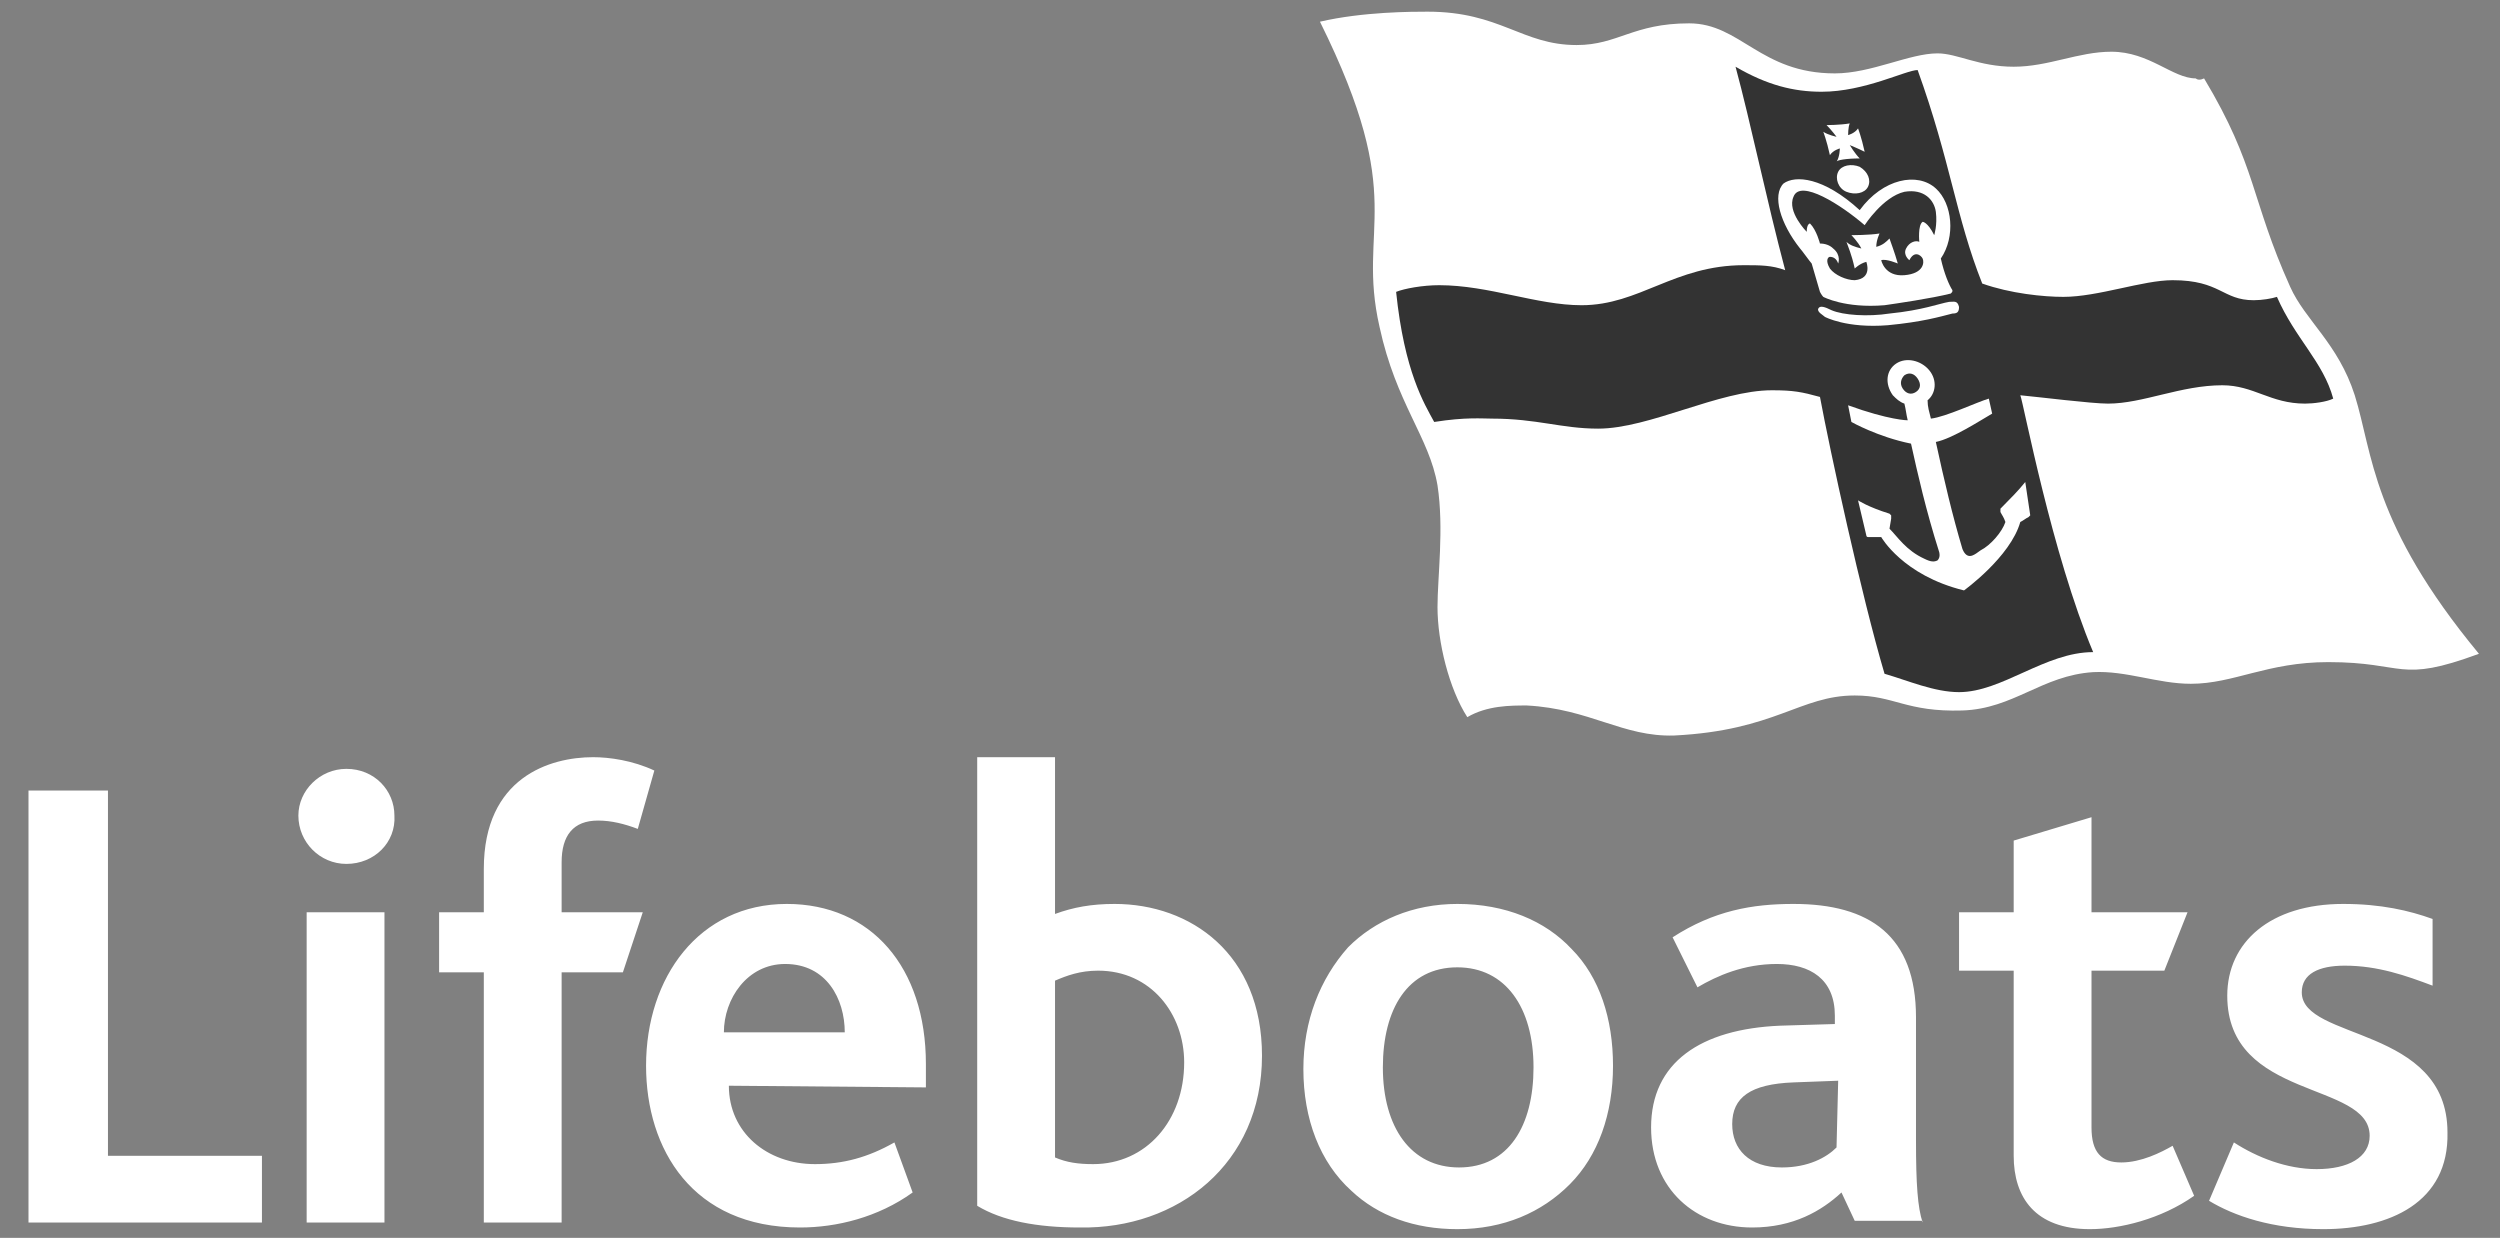 <svg width="103" height="51" viewBox="0 0 103 51" fill="none" xmlns="http://www.w3.org/2000/svg">
<rect x="0" y="0" width="103" height="51" fill="#808080" stroke="none"/>
<g clip-path="url(#clip0_120_1205)">
<path d="M1.174 32.57V50.367H10.792V47.618H4.448V32.57H1.174ZM14.271 35.593C13.18 35.593 12.293 34.7 12.293 33.601C12.293 32.57 13.18 31.677 14.271 31.677C15.431 31.677 16.25 32.57 16.25 33.601C16.318 34.7 15.431 35.593 14.271 35.593ZM12.634 37.586H15.84V50.367H12.634V37.586ZM26.277 34.151C25.731 33.944 25.186 33.807 24.64 33.807C23.617 33.807 23.139 34.425 23.139 35.525V37.586H26.482L25.663 40.06H23.139V50.367H19.933V40.06H18.091V37.586H19.933V35.8C19.933 32.02 22.662 31.196 24.435 31.196C25.117 31.196 26.073 31.333 26.959 31.746L26.277 34.151ZM34.804 42.533H29.824C29.824 41.159 30.779 39.716 32.348 39.716C34.054 39.716 34.804 41.159 34.804 42.533ZM38.147 44.801V43.839C38.147 39.854 35.895 37.242 32.416 37.242C28.801 37.242 26.618 40.266 26.618 43.908C26.618 47.343 28.528 50.573 32.962 50.573C34.463 50.573 36.168 50.16 37.601 49.13L36.85 47.068C35.759 47.687 34.736 47.962 33.576 47.962C31.598 47.962 30.029 46.656 30.029 44.732L38.147 44.801ZM48.788 43.77C48.788 46.175 47.219 47.962 45.036 47.962C44.422 47.962 43.945 47.893 43.467 47.687V40.403C43.945 40.197 44.49 39.991 45.241 39.991C47.424 39.991 48.788 41.778 48.788 43.77ZM51.994 43.495C51.994 39.304 49.061 37.242 45.923 37.242C44.968 37.242 44.218 37.38 43.467 37.655V31.196H40.261V49.679C41.284 50.298 42.717 50.573 44.49 50.573C48.515 50.641 51.994 47.962 51.994 43.495ZM63.181 43.976C63.181 46.381 62.158 48.099 60.112 48.099C58.133 48.099 56.974 46.45 56.974 43.976C56.974 41.571 57.997 39.854 60.043 39.854C62.022 39.854 63.181 41.503 63.181 43.976ZM66.456 43.908C66.456 41.984 65.91 40.266 64.75 39.098C63.659 37.93 62.022 37.242 60.043 37.242C58.202 37.242 56.633 37.93 55.541 39.029C54.382 40.335 53.699 42.052 53.699 44.045C53.699 46.106 54.382 47.893 55.678 49.061C56.769 50.092 58.27 50.641 60.043 50.641C61.953 50.641 63.522 49.954 64.682 48.786C65.842 47.618 66.456 45.9 66.456 43.908ZM75.665 47.275C75.255 47.687 74.505 48.099 73.413 48.099C72.049 48.099 71.367 47.343 71.367 46.313C71.367 45.213 72.117 44.663 73.891 44.595L75.733 44.526L75.665 47.275ZM79.212 50.367C79.007 49.748 78.939 48.786 78.939 47V41.915C78.939 38.548 77.029 37.242 73.891 37.242C72.186 37.242 70.617 37.517 68.911 38.617L69.935 40.678C70.753 40.197 71.845 39.716 73.209 39.716C74.573 39.716 75.596 40.335 75.596 41.846V42.19L73.345 42.258C70.071 42.396 68.025 43.77 68.025 46.45C68.025 48.992 69.866 50.573 72.186 50.573C73.891 50.573 75.051 49.886 75.869 49.13L76.415 50.298H79.212V50.367ZM86.102 50.641C83.85 50.641 82.964 49.336 82.964 47.618V39.991H80.713V37.586H82.964V34.632L86.17 33.669V37.586H90.126L89.171 39.991H86.17V46.45C86.17 47.481 86.579 47.893 87.397 47.893C88.216 47.893 89.035 47.481 89.512 47.206L90.399 49.267C89.035 50.229 87.329 50.641 86.102 50.641ZM95.72 50.641C93.605 50.641 92.036 50.092 91.013 49.473L92.036 47.068C92.991 47.687 94.219 48.168 95.447 48.168C96.743 48.168 97.63 47.687 97.63 46.794C97.63 44.526 91.763 45.351 91.763 41.022C91.763 38.823 93.537 37.242 96.538 37.242C98.107 37.242 99.267 37.517 100.222 37.861V40.609C99.13 40.197 97.971 39.785 96.606 39.785C95.515 39.785 94.833 40.129 94.833 40.884C94.833 42.877 100.836 42.258 100.836 46.656C100.904 49.542 98.448 50.641 95.72 50.641ZM90.808 3.23C92.991 6.872 92.718 8.177 94.356 11.819C94.969 13.193 96.334 14.155 97.016 16.285C97.766 18.69 97.698 21.576 102.132 26.936C98.789 28.172 99.13 27.279 95.924 27.279C93.4 27.279 92.036 28.172 90.263 28.172C88.898 28.172 87.602 27.623 86.238 27.692C84.123 27.829 82.964 29.203 80.849 29.272C78.53 29.341 78.052 28.654 76.415 28.654C74.164 28.654 73.141 30.096 68.98 30.303C66.865 30.371 65.501 29.203 62.908 29.066C62.226 29.066 61.271 29.066 60.453 29.547C59.702 28.379 59.225 26.455 59.225 25.012C59.225 23.775 59.498 21.782 59.225 19.996C58.884 18.003 57.52 16.629 56.837 13.468C55.882 9.277 58.065 8.315 54.382 0.894C56.155 0.481 58.202 0.481 58.816 0.481C61.817 0.481 62.704 1.856 64.955 1.856C66.66 1.856 67.274 0.962 69.594 0.962C71.708 0.962 72.527 3.024 75.596 3.024C77.097 3.024 78.666 2.199 79.826 2.199C80.644 2.199 81.531 2.749 82.964 2.749C84.396 2.749 85.624 2.131 86.988 2.131C88.557 2.131 89.512 3.23 90.467 3.23C90.535 3.299 90.672 3.299 90.808 3.23Z" fill="white"/>
<path d="M55.678 1.924C56.292 1.787 57.997 1.718 58.679 1.718C61.271 1.718 62.908 2.818 64.614 2.818C66.046 2.818 67.138 1.718 68.775 1.718C69.389 1.718 69.798 1.924 70.071 2.062C70.89 4.673 72.049 9.826 72.049 9.826C71.845 9.758 71.435 9.826 71.231 9.826C69.594 9.826 66.865 11.338 64.819 11.338C63.045 11.338 60.998 10.513 59.02 10.513C58.133 10.513 57.588 10.72 57.383 10.788C57.52 5.772 56.224 3.093 55.678 1.924ZM93.537 11.338C93.4 11.407 93.128 11.407 92.991 11.407C91.354 11.407 91.49 10.513 89.512 10.513C88.08 10.513 86.374 11.201 85.01 11.201C84.328 11.201 83.646 11.132 82.554 10.857C81.804 8.796 81.395 6.116 80.235 3.024C80.644 3.093 81.326 3.367 82.077 3.367C84.26 3.367 85.147 2.68 86.443 2.68C88.148 2.68 88.762 3.78 90.058 3.78H90.467C91.49 5.566 92.036 7.078 92.787 9.277C93.059 9.964 93.264 10.651 93.537 11.338ZM100.29 25.974C98.312 23.363 97.152 21.026 96.402 17.453C96.197 17.522 95.72 17.728 95.106 17.66C93.4 17.522 93.332 17.041 91.9 16.972C90.263 16.904 88.898 17.591 87.329 17.66C86.443 17.728 85.488 17.591 84.669 17.522C85.556 21.164 86.033 23.157 87.466 26.798C90.945 27.142 92.855 25.905 94.833 25.905C96.879 25.905 96.675 26.18 98.175 26.18C98.926 26.317 99.608 26.18 100.29 25.974ZM73.823 17.247C74.3 19.721 75.46 25.012 76.21 27.417H75.733C72.731 27.417 70.753 29.066 67.479 29.066C65.705 29.066 64.682 28.379 62.84 28.379C62.226 28.379 61.544 28.447 60.862 28.654C60.248 27.76 59.771 25.905 59.771 24.874C59.771 22.538 59.975 21.713 59.771 19.721C59.771 19.584 59.702 19.171 59.566 18.622C59.839 18.553 60.316 18.484 60.657 18.484C62.295 18.484 63.932 18.828 65.842 18.896C69.184 18.896 70.617 17.11 73.823 17.247Z" fill="white"/>
<path d="M91.49 18.278C91.49 18.278 92.718 22.882 93.946 24.668C93.946 24.668 92.65 24.806 92.105 25.012C92.036 25.012 90.945 23.363 89.785 18.553C89.785 18.622 90.672 18.347 91.49 18.278ZM67.82 25.836C67.411 24.119 67.479 21.92 66.933 20.133C66.456 20.202 65.569 20.202 65.023 20.133C65.774 22.95 65.501 25.561 66.251 27.485C66.592 27.554 67.479 27.623 68.025 27.554C68.297 27.554 69.798 27.485 71.435 26.73C71.299 26.18 71.231 25.768 71.162 25.149C70.617 25.355 68.843 25.836 67.82 25.836ZM87.943 4.055C87.671 3.78 86.852 3.711 86.374 3.78C86.374 3.78 87.261 5.429 87.602 6.459C87.602 6.459 85.897 4.673 84.874 4.123C84.874 4.123 84.328 4.329 83.646 4.398C83.646 4.398 84.192 5.291 85.351 9.964C85.351 9.964 85.965 9.964 86.92 9.689C86.92 9.689 86.374 7.628 86.102 6.94C86.102 6.94 86.988 7.421 88.626 9.414C88.626 9.414 89.444 9.345 90.126 9.414C90.126 9.483 89.308 6.528 87.943 4.055Z" fill="white"/>
<path d="M86.238 26.867C84.26 26.867 82.486 28.516 80.713 28.516C79.689 28.516 78.598 28.035 77.643 27.76C76.688 24.531 75.392 18.553 74.983 16.354C74.232 16.148 73.891 16.079 73.004 16.079C70.821 16.079 67.956 17.66 65.842 17.66C64.341 17.66 63.318 17.247 61.476 17.247C61.067 17.247 60.385 17.179 59.089 17.385C58.679 16.629 57.861 15.323 57.52 12.025C57.861 11.888 58.611 11.75 59.293 11.75C61.34 11.75 63.318 12.575 65.16 12.575C67.547 12.575 68.98 10.926 71.845 10.926C72.527 10.926 73.004 10.926 73.55 11.132C72.8 8.315 72.118 5.017 71.504 2.749C72.8 3.505 73.891 3.78 75.051 3.78C76.824 3.78 78.53 2.886 79.007 2.886C80.371 6.666 80.576 8.933 81.668 11.682C82.827 12.094 84.192 12.231 85.01 12.231C86.443 12.231 88.284 11.544 89.512 11.544C91.49 11.544 91.559 12.369 92.855 12.369C93.196 12.369 93.605 12.3 93.81 12.231C94.56 13.949 95.72 14.911 96.129 16.423C95.856 16.56 95.311 16.629 94.969 16.629C93.537 16.629 92.855 15.873 91.559 15.873C89.853 15.873 88.284 16.629 86.852 16.629C86.17 16.629 83.987 16.354 83.237 16.285C83.373 16.629 84.533 22.813 86.238 26.867Z" fill="#333333"/>
<path d="M80.44 12.918C79.894 13.056 79.212 13.262 77.779 13.399C76.074 13.537 75.187 13.056 75.187 13.056C75.119 12.987 74.846 12.85 74.914 12.712C74.982 12.575 75.187 12.644 75.46 12.781C75.937 12.987 76.961 13.056 77.847 12.918C79.212 12.781 79.894 12.506 80.303 12.437C80.508 12.437 80.644 12.369 80.712 12.644C80.712 12.85 80.644 12.918 80.44 12.918ZM76.961 7.696C76.824 7.971 76.415 8.04 76.074 7.902C75.733 7.765 75.596 7.353 75.733 7.078C75.869 6.803 76.278 6.734 76.62 6.872C76.961 7.078 77.097 7.421 76.961 7.696ZM76.62 6.528C76.415 6.322 76.21 5.978 76.21 5.978C76.21 5.978 76.551 6.116 76.824 6.253C76.688 5.635 76.551 5.291 76.551 5.291C76.415 5.497 76.142 5.566 76.142 5.566C76.142 5.566 76.142 5.223 76.21 5.085C75.801 5.154 75.255 5.154 75.255 5.154C75.46 5.36 75.665 5.635 75.665 5.635C75.665 5.635 75.323 5.566 75.119 5.429C75.119 5.429 75.255 5.772 75.392 6.391C75.528 6.185 75.801 6.116 75.801 6.116C75.801 6.116 75.801 6.459 75.665 6.666C75.665 6.597 76.074 6.528 76.62 6.528Z" fill="white"/>
<path d="M76.62 8.658C77.575 7.353 79.007 7.078 79.757 7.765C80.44 8.383 80.576 9.758 79.962 10.651C80.099 11.269 80.303 11.75 80.44 11.956C80.44 12.025 80.44 12.025 80.371 12.094C79.553 12.3 78.12 12.506 77.643 12.575C76.006 12.712 75.119 12.231 75.119 12.231C75.051 12.162 74.982 12.025 74.982 12.025L74.641 10.857C74.573 10.788 74.232 10.307 74.164 10.239C73.345 9.208 73.004 8.04 73.482 7.559C73.959 7.215 75.119 7.284 76.62 8.658ZM77.847 9.826C77.916 10.033 78.052 10.376 78.189 10.857C78.189 10.857 77.711 10.651 77.506 10.72C77.506 10.72 77.643 11.407 78.461 11.338C79.28 11.269 79.28 10.788 79.212 10.651C79.144 10.513 78.871 10.307 78.666 10.72C78.666 10.72 78.393 10.513 78.53 10.239C78.666 9.964 78.939 9.895 79.075 9.964C79.075 9.964 79.007 9.277 79.212 9.139C79.212 9.139 79.416 9.139 79.689 9.689C79.689 9.689 79.826 9.277 79.757 8.727C79.689 8.246 79.28 7.765 78.461 7.902C77.575 8.109 76.824 9.277 76.824 9.277C75.869 8.452 74.164 7.353 73.891 8.109C73.618 8.727 74.437 9.551 74.437 9.551C74.437 9.208 74.573 9.208 74.573 9.208C74.846 9.483 74.982 10.033 74.982 10.033C75.187 10.033 75.392 10.101 75.528 10.239C75.869 10.513 75.733 10.857 75.733 10.857C75.665 10.651 75.528 10.582 75.392 10.582C75.323 10.582 75.187 10.72 75.392 11.063C75.596 11.338 76.074 11.544 76.415 11.544C77.165 11.475 76.892 10.788 76.892 10.788C76.62 10.857 76.415 11.063 76.415 11.063C76.278 10.445 76.142 10.17 76.074 9.964C76.21 10.101 76.415 10.17 76.688 10.239C76.551 9.964 76.278 9.689 76.278 9.689C76.278 9.689 77.029 9.689 77.438 9.62C77.438 9.62 77.302 9.895 77.302 10.17C77.575 10.101 77.711 9.964 77.847 9.826Z" fill="white"/>
<path d="M64.819 4.123C66.251 4.329 66.729 5.291 66.729 6.116C66.729 6.94 65.978 7.284 65.978 7.284C66.183 7.49 67.956 9.345 67.956 9.345C66.865 9.758 66.046 9.964 66.046 9.964L64.273 7.421L63.659 7.284C63.932 8.59 64.136 10.033 64.136 10.033C62.977 9.895 62.158 9.552 62.158 9.552C61.885 6.94 60.998 3.23 60.998 3.23C60.998 3.23 63.454 3.917 64.819 4.123ZM64.341 6.253C64.75 6.322 65.091 6.185 65.023 5.91C64.955 5.223 64.068 5.154 63.864 5.085C63.659 5.016 63.181 4.948 63.181 4.948L63.454 6.116C63.386 6.047 63.932 6.185 64.341 6.253Z" fill="white"/>
<path d="M83.646 21.233C83.578 20.752 83.509 20.339 83.441 19.858C83.168 20.202 82.827 20.545 82.486 20.889L82.418 20.958V21.095C82.486 21.233 82.554 21.301 82.623 21.507C82.486 21.92 82.009 22.469 81.599 22.675C81.326 22.882 81.19 22.95 81.053 22.882C80.917 22.813 80.849 22.607 80.849 22.607C80.44 21.233 80.099 19.79 79.757 18.209C80.44 18.072 81.599 17.316 82.077 17.041L81.94 16.423C81.463 16.56 80.167 17.178 79.553 17.247C79.485 16.972 79.416 16.766 79.416 16.491C79.757 16.216 79.826 15.667 79.485 15.255C79.144 14.842 78.53 14.705 78.12 14.98C77.711 15.255 77.643 15.804 77.984 16.285C78.12 16.423 78.257 16.56 78.461 16.629C78.53 16.904 78.53 17.041 78.598 17.316C78.598 17.316 77.847 17.316 76.142 16.698L76.278 17.385C76.278 17.385 77.37 18.003 78.734 18.278C79.007 19.515 79.348 21.026 79.894 22.744C79.894 22.744 79.962 22.95 79.826 23.088C79.689 23.156 79.553 23.156 79.28 23.019C78.53 22.675 78.189 22.126 77.847 21.782L77.916 21.37V21.233L77.847 21.164C76.961 20.889 76.551 20.614 76.551 20.614L76.892 22.057C76.892 22.057 76.892 22.126 76.961 22.126H77.506C77.506 22.126 78.393 23.706 80.917 24.325C80.917 24.325 82.827 22.95 83.236 21.507C83.373 21.439 83.441 21.37 83.578 21.301L83.646 21.233ZM78.461 15.461C78.666 15.323 78.871 15.392 79.007 15.598C79.144 15.804 79.144 16.01 78.939 16.148C78.734 16.285 78.53 16.216 78.393 16.01C78.257 15.804 78.325 15.598 78.461 15.461Z" fill="white"/>
</g>
<defs>
<clipPath id="clip0_120_1205">
<rect width="101.64" height="50.16" fill="white" transform="translate(0.56 0.48)"/>
</clipPath>
</defs>
</svg>
